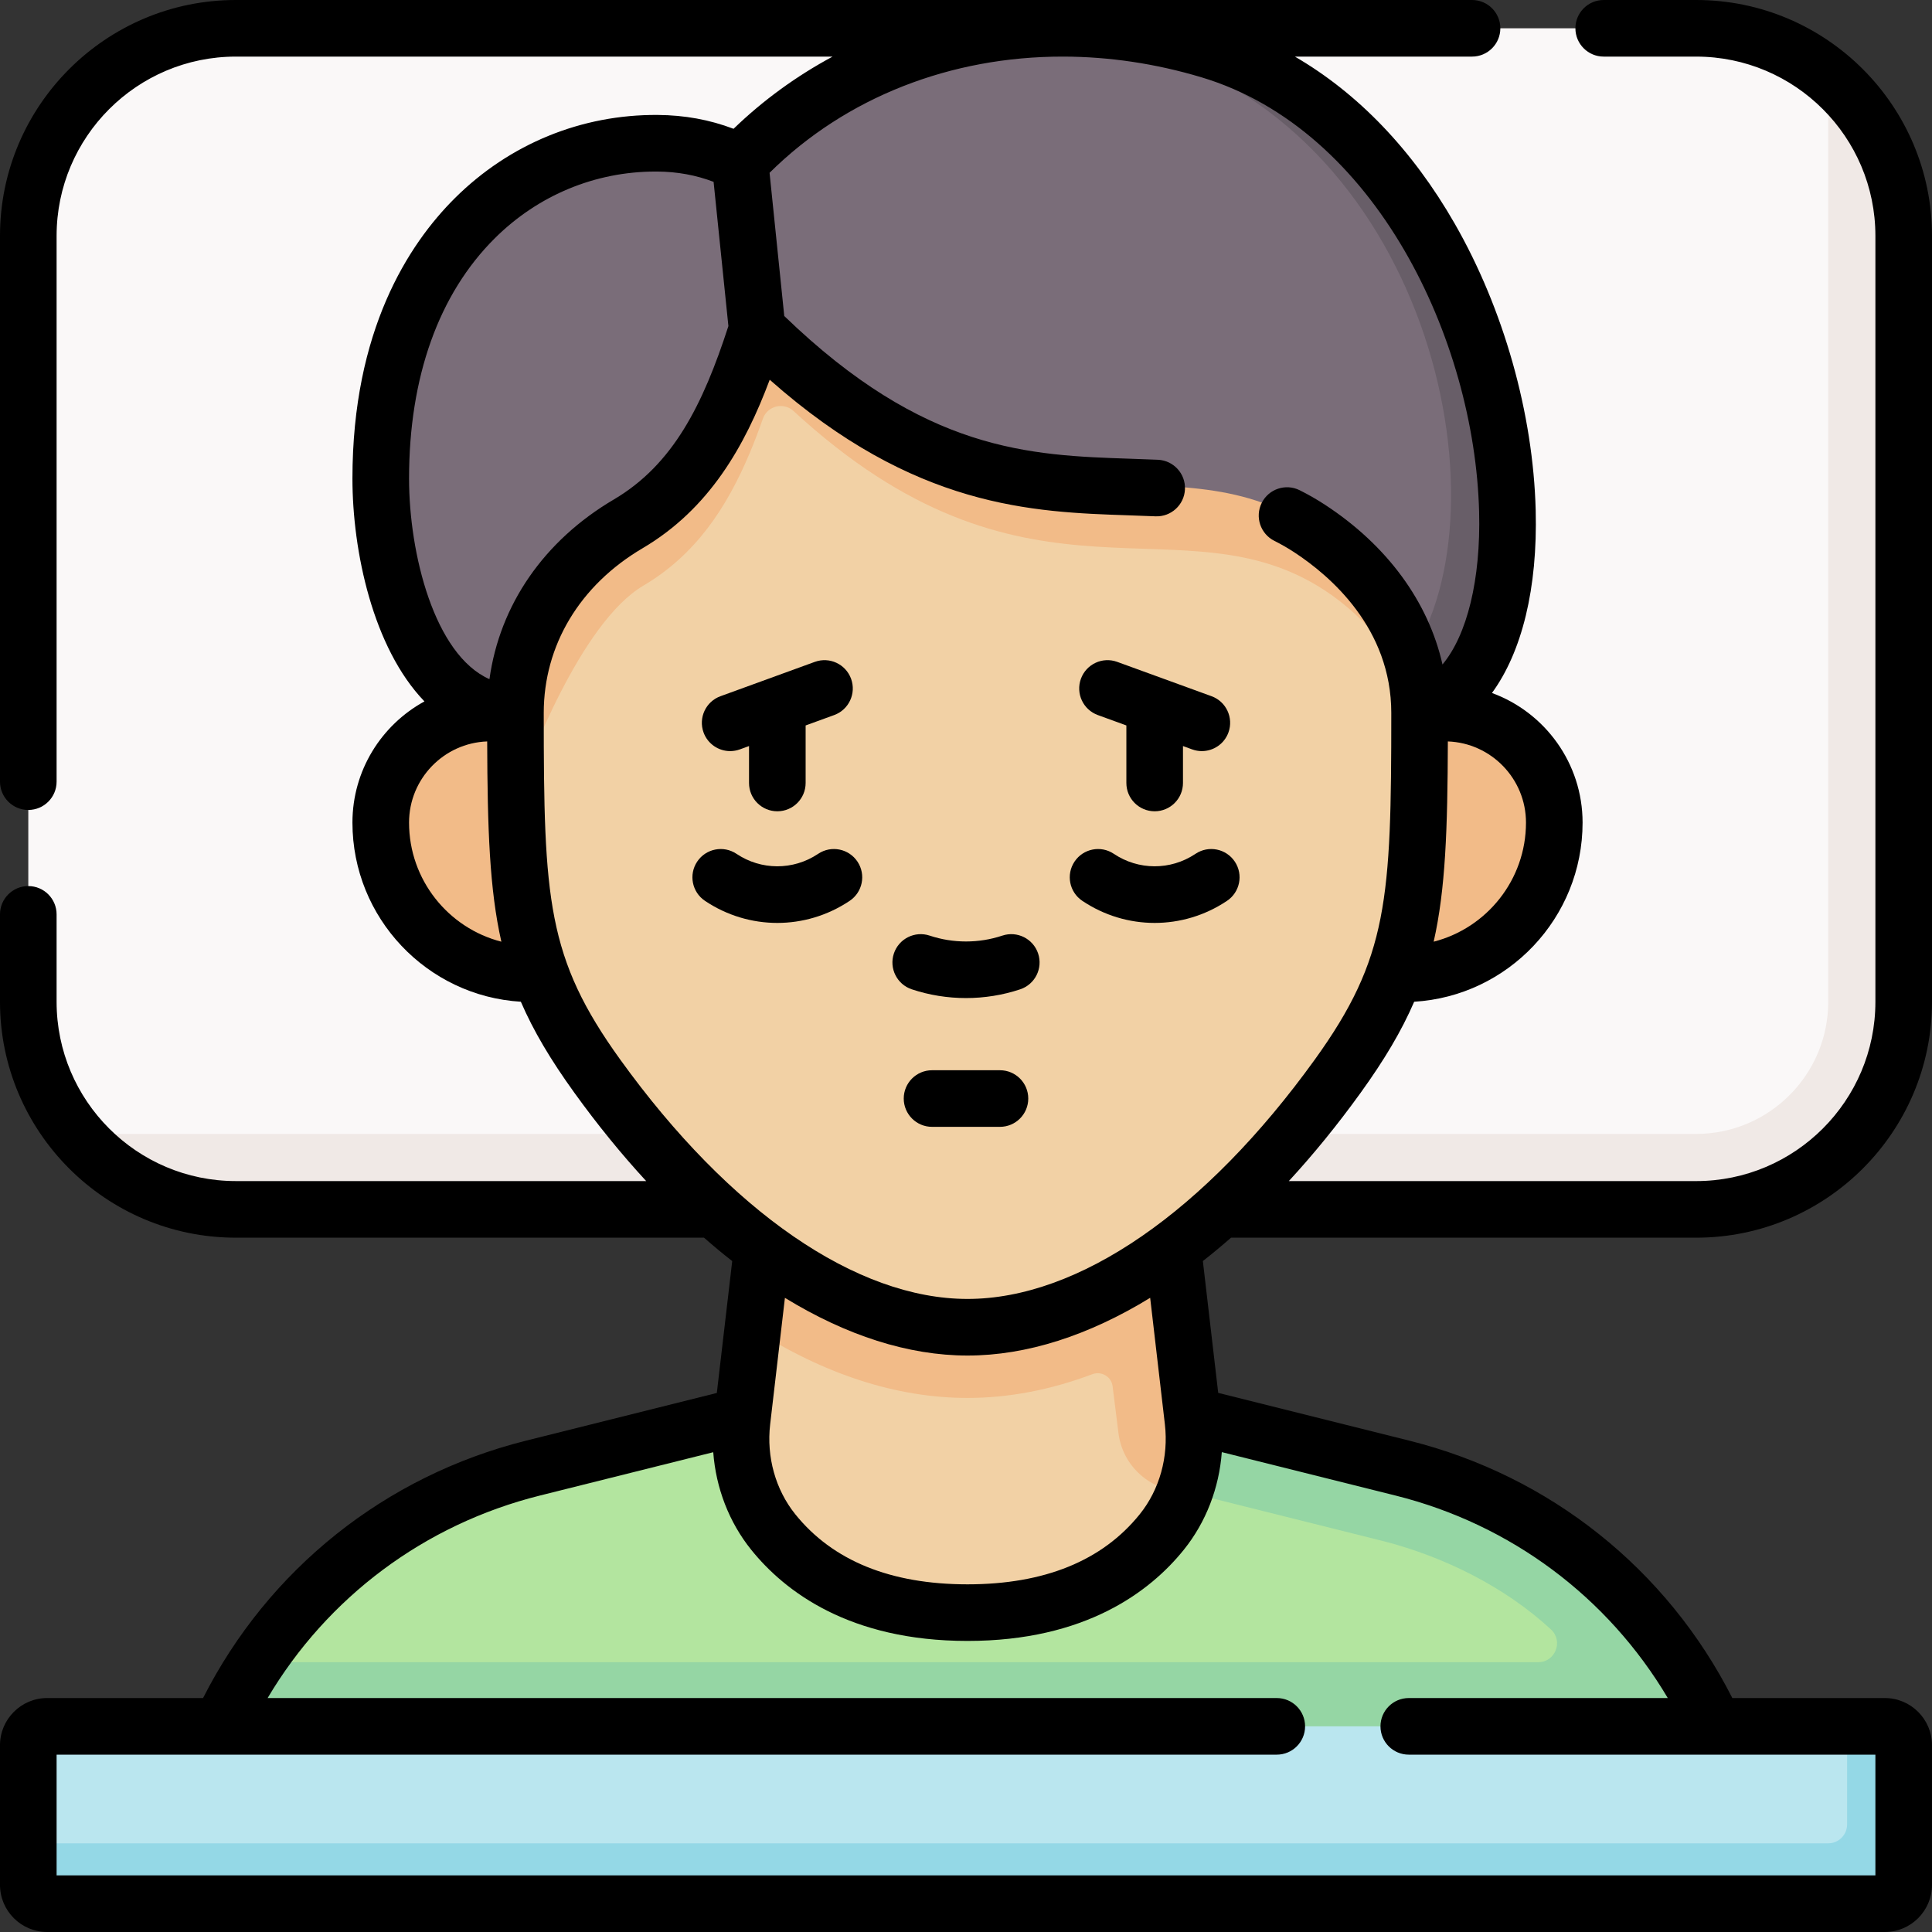 <svg id="Capa_1" enable-background="new 0 0 512 512" height="512" viewBox="0 0 512 512" width="512" xmlns="http://www.w3.org/2000/svg"><rect x="0" y="0" width="512" height="512" fill="#333333" stroke="none"/><g><g><path d="m445.766 457.5c-15.809-34.148-39.068-56.522-75.574-65.649l-57.192-11.574-116.043-5.143-55.728 13.933c-30.143 7.536-56.133 26.003-73.177 51.435l-.158 16.998z" fill="#b3e59f"/><path d="m304.106 324.106 9.957 51.166c.74 6.36 2.076 14.106-.108 20.003-1.422 3.84-3.448 7.461-6.059 10.707-8.401 10.446-23.807 21.381-51.495 21.381-27.685 0-43.091-10.933-51.492-21.378-6.624-8.235-9.485-18.884-8.26-29.389l2.82-24.508 7.87-31.047z" fill="#f2d1a5"/><path d="m321.255 386.489-5.265-11.219-6.39-51.16-106.56-3.07-3.57 31.05c18.81 12.06 38.08 18.38 56.93 18.38 10.95 0 22.032-2.141 33.082-6.29 2.417-.908 5.051.643 5.372 3.205l.986 7.885.565 4.522c1.105 8.843 8.622 15.478 17.534 15.478h.001z" fill="#f2bb88"/><path d="m452.52 453.635c-.556-.71-.46-1.959-7.687-13.135-17.044-25.43-43.02-43.9-73.163-51.43l-55.17-13.8-.527-.136.187 1.476c.74 6.36-.02 12.77-2.22 18.66h.1l52.78 13.2c15.841 4.103 31.958 12.025 44.198 23.345 3.345 3.093 1.166 8.685-3.39 8.685h-339.578c-3.6 5.37-6.8 11.05-9.55 17l211.266 15.032 184.634-15.032c-.603-1.303-1.235-2.588-1.88-3.865z" fill="#95d6a4"/><path d="m497.5 502.5h-482c-2.761 0-5-2.239-5-5l-3-9v-26c0-2.761 2.239-5 5-5h477l8.638 2.436c2.761 0 5 2.239 5 5l-.638 32.564c0 2.761-2.239 5-5 5z" fill="#bae6ef"/><path d="m504.5 462.5v37c0 2.76-2.24 5-5 5h-487c-2.76 0-5-2.24-5-5v-11h477c2.76 0 5-2.24 5-5v-26h10c2.76 0 5 2.24 5 5z" fill="#94d8e6"/><path d="m446.447 314.915-377.191 2.723c-17.08 0-39.096-4.924-49.184-17.139-7.854-9.509-12.572-21.703-12.572-34.999v-203c0-30.376 24.624-55 55-55h387c13.296 0 25.49 4.718 34.999 12.571 12.215 10.088 17.437 32.079 17.437 49.159l-.489 190.685c0 30.376-24.625 55-55 55z" fill="#faf8f8"/><path d="m504.5 62.5v203c0 30.38-24.62 55-55 55h-387c-17.08 0-32.35-7.79-42.43-20h429.43c19.3 0 35-15.7 35-35v-245.43c12.21 10.08 20 25.35 20 42.43z" fill="#f0e9e6"/><path d="m376.206 188.414h6.696c16.016 0 29 13.028 29 29.1 0 22.168-17.909 40.138-40 40.138h-231c-22.091 0-40-17.97-40-40.138 0-16.071 12.984-29.1 29-29.1h6.696z" fill="#f2bb88"/><path d="m376.206 188.414c0 50.91-.983 67.633-21.693 96.41-28.566 39.692-64.15 66.65-98.111 66.65s-69.546-26.958-98.111-66.65c-17.3-24.038-20.835-39.665-21.529-73.834-.137-6.736 4.579-17.138 4.579-25.522l-16.841-113.872 263 35.234z" fill="#f2d1a5"/><g fill="#f2bb88"><path d="m131.44 72.53-6.17 6.54c1.95-2.35 4.01-4.52 6.17-6.54z"/><path d="m387.5 106.83-11.19 80.87c-4.83-12.31-13.85-23.8-25.29-31.28-37.69-24.63-77.33 8.86-138.02-45.05-.01 0-.02-.01-.02-.02-.89-.79-1.78-1.6-2.68-2.42-2.65-2.44-6.92-1.39-8.12 2.01-1.07 3.04-2.19 6-3.39 8.87-6.25 14.92-14.54 27.28-28.32 35.41-16.53 9.76-30.48 46.69-33.71 55.77-.13-6.74-.16-14.2-.16-22.58l-11.33-109.34 6.17-6.54z"/><path d="m131.44 72.53-6.17 6.54c1.95-2.35 4.01-4.52 6.17-6.54z"/></g><path d="m199.043 79.085c-1.805 5.684-2.101 18.578-4.255 23.724-6.244 14.918-14.542 27.284-28.319 35.412-18.893 11.148-29.872 50.193-29.872 50.193-24.696 0-35.696-36.895-35.696-62.214 0-59.049 36-89.307 73.362-89.022 4.566.035 9.252.619 14.009 2.024 2.598.767 5.648 4.03 8.281 5.33 2.2-2.332 4.055-6.795 6.421-8.888 21.597-19.109 49.831-28.307 79.816-28.141 12.403.068 23.085 3.668 35.742 6.902 90.947 23.237 107.214 151.279 57.214 169.309 0 0-.936-5.64-2.155-9.427-4.389-13.643-14.021-26.662-26.575-34.866-37.69-24.634-77.325 8.862-138.018-45.049-2.737-2.432-7.131-12.487-9.955-15.287z" fill="#7a6d79"/><path d="m376.21 188.41s-.08-1.19-.23-2.71c-.36-3.79-1.17-7.63-2.4-11.41 26.9-39.97 4.98-141.89-73.03-161.82-9.5-2.43-19.03-3.97-28.44-4.62 15.73-1.12 32.12.45 48.44 4.62 90.95 23.24 105.66 157.91 55.66 175.94z" fill="#685e68"/></g><g><path d="m326.237 328h123.263c34.462 0 62.5-28.038 62.5-62.5v-203c0-34.462-28.038-62.5-62.5-62.5h-24.5c-4.142 0-7.5 3.358-7.5 7.5s3.358 7.5 7.5 7.5h24.5c26.191 0 47.5 21.309 47.5 47.5v203c0 26.191-21.309 47.5-47.5 47.5h-107.948c6.527-7.079 12.899-14.896 19.045-23.421 6.272-8.7 10.841-16.377 14.175-24.107 24.859-1.493 44.629-22.211 44.629-47.476 0-15.764-10.018-29.229-24.014-34.347 7.95-10.903 12.123-27.74 11.587-48.43-.666-25.662-8.496-53.361-21.483-75.996-11.2-19.52-25.603-34.508-42.329-44.223h46.944c4.142 0 7.5-3.358 7.5-7.5s-3.358-7.5-7.5-7.5h-327.606c-34.462 0-62.5 28.037-62.5 62.5v144.649c0 4.142 3.358 7.5 7.5 7.5s7.5-3.358 7.5-7.5v-144.649c0-26.191 21.309-47.5 47.5-47.5h158.146c-9.529 5.126-18.365 11.517-26.245 19.133-6.338-2.41-12.955-3.616-20.081-3.67-20.216-.149-39.273 7.66-53.723 22-12.407 12.313-27.196 35.21-27.196 74.373 0 19.213 5.424 44.859 19.083 59.046-11.359 6.202-19.083 18.272-19.083 32.114 0 25.264 19.77 45.983 44.629 47.475 3.334 7.73 7.903 15.407 14.175 24.107 6.146 8.525 12.519 16.343 19.045 23.421h-108.75c-26.191.001-47.5-21.308-47.5-47.499v-23.181c0-4.142-3.358-7.5-7.5-7.5s-7.5 3.358-7.5 7.5v23.181c0 34.462 28.038 62.5 62.5 62.5h124.067c2.48 2.177 4.975 4.243 7.479 6.204l-4.078 34.947-50.558 12.64c-37.33 9.333-68.27 34.071-85.595 68.209h-41.315c-6.893 0-12.5 5.607-12.5 12.5v37c0 6.893 5.607 12.5 12.5 12.5h487c6.893 0 12.5-5.607 12.5-12.5v-37c0-6.893-5.607-12.5-12.5-12.5h-40.413c-17.325-34.138-48.265-58.876-85.595-68.209l-50.653-12.664-4.066-34.934c2.499-1.958 4.989-4.021 7.464-6.193zm78.165-110.003c0 15.181-10.418 27.968-24.465 31.561 3.144-13.847 3.685-29.873 3.758-53.072 11.486.423 20.707 9.896 20.707 21.511zm-273.238-154.887c11.479-11.393 26.582-17.649 42.576-17.649.155 0 .312 0 .467.002 5.31.04 10.218.945 14.903 2.725l3.924 38.229c-6.765 20.873-14.641 36.692-30.37 45.957-18.562 10.934-30.235 27.966-32.953 47.613-14.639-6.494-21.308-33.352-21.308-53.152-.001-26.91 7.87-48.946 22.761-63.725zm-22.762 154.886c0-11.615 9.221-21.088 20.708-21.511.074 23.199.614 39.225 3.758 53.072-14.048-3.593-24.466-16.38-24.466-31.561zm35.696-29.051c0-17.938 9.542-33.847 26.178-43.646 17.693-10.422 27.106-27.046 33.708-44.667 38.423 34.037 69.71 35.085 95.19 35.937 2.371.079 4.712.157 7.025.261 4.134.185 7.643-3.02 7.827-7.158.185-4.138-3.02-7.642-7.158-7.827-2.369-.105-4.766-.186-7.193-.267-26.843-.897-54.591-1.85-91.837-37.83l-3.895-37.952c20.28-20.084 48.084-30.807 77.67-30.795h.247c12.018.029 24.326 1.826 36.54 5.487 46.211 13.847 72.4 69.648 73.58 115.121.468 18.038-3.209 32.7-9.703 40.49-3.731-16.572-14.634-31.561-31.163-42.345-2.165-1.413-4.416-2.704-6.69-3.837-3.708-1.847-8.21-.34-10.058 3.368-1.847 3.707-.339 8.21 3.368 10.058 1.758.876 3.501 1.876 5.183 2.974 9.631 6.284 25.789 20.179 25.789 42.63 0 49.472-.864 64.932-20.277 91.862-29.057 40.307-62.6 63.424-92.027 63.424s-62.971-23.117-92.027-63.424c-19.414-26.931-20.277-42.392-20.277-91.864zm297.883 261.055h-68.641c-4.142 0-7.5 3.358-7.5 7.5s3.358 7.5 7.5 7.5h81.039c.009 0 .018.002.028.002.012 0 .024-.002.037-.002h42.556v32h-482v-32h323.362c4.142 0 7.5-3.358 7.5-7.5s-3.358-7.5-7.5-7.5h-267.441c15.851-26.734 41.574-46.018 72.128-53.657l45.968-11.493c.703 9.457 4.182 18.544 10.049 25.837 8.872 11.029 26.021 24.177 57.336 24.177 31.319 0 48.468-13.15 57.339-24.181 5.87-7.299 9.35-16.393 10.05-25.857l46.063 11.516c30.553 7.64 56.276 26.924 72.127 53.658zm-133.273-72.527c1.004 8.624-1.422 17.302-6.656 23.81-9.915 12.33-25.274 18.582-45.65 18.582-20.374 0-35.732-6.25-45.648-18.578-5.235-6.509-7.661-15.19-6.654-23.819l3.912-33.527c16.277 9.977 32.717 15.292 48.391 15.292 15.678 0 32.122-5.317 48.403-15.299z"/><path d="m265 283.625h-18c-4.142 0-7.5 3.358-7.5 7.5s3.358 7.5 7.5 7.5h18c4.142 0 7.5-3.358 7.5-7.5s-3.358-7.5-7.5-7.5z"/><path d="m241.625 262.175c4.635 1.548 9.505 2.322 14.375 2.322s9.74-.774 14.375-2.322c3.929-1.312 6.05-5.561 4.738-9.489-1.313-3.93-5.561-6.05-9.489-4.738-6.206 2.072-13.043 2.072-19.249 0-3.929-1.312-8.177.81-9.489 4.738s.81 8.177 4.739 9.489z"/><path d="m225.008 238.841.136-.09c3.452-2.289 4.395-6.943 2.106-10.395-2.289-3.453-6.944-4.396-10.395-2.106l-.133.088c-6.557 4.343-15.013 4.317-21.543-.065-3.44-2.309-8.099-1.392-10.407 2.048-2.308 3.439-1.391 8.099 2.048 10.407 5.817 3.904 12.495 5.857 19.177 5.857 6.613-.001 13.23-1.915 19.011-5.744z"/><path d="m193.5 199.052c.852 0 1.718-.146 2.565-.454l2.435-.886v9.789c0 4.142 3.358 7.5 7.5 7.5s7.5-3.358 7.5-7.5v-15.248l7.565-2.754c3.892-1.417 5.899-5.721 4.482-9.613s-5.721-5.9-9.613-4.482l-25 9.1c-3.892 1.417-5.899 5.721-4.482 9.613 1.109 3.044 3.985 4.935 7.048 4.935z"/><path d="m286.821 238.728c5.817 3.904 12.495 5.857 19.177 5.857 6.612 0 13.229-1.914 19.01-5.744l.136-.09c3.452-2.289 4.395-6.943 2.106-10.395-2.289-3.453-6.943-4.396-10.395-2.106l-.133.088c-6.557 4.343-15.013 4.317-21.543-.065-3.44-2.309-8.099-1.392-10.407 2.048-2.308 3.439-1.391 8.098 2.049 10.407z"/><path d="m290.935 189.498 7.565 2.754v15.248c0 4.142 3.358 7.5 7.5 7.5s7.5-3.358 7.5-7.5v-9.789l2.435.886c.847.308 1.713.454 2.565.454 3.063 0 5.939-1.891 7.048-4.937 1.417-3.893-.59-8.196-4.482-9.613l-25-9.1c-3.895-1.417-8.196.59-9.613 4.482-1.417 3.894.589 8.198 4.482 9.615z"/></g></g></svg>